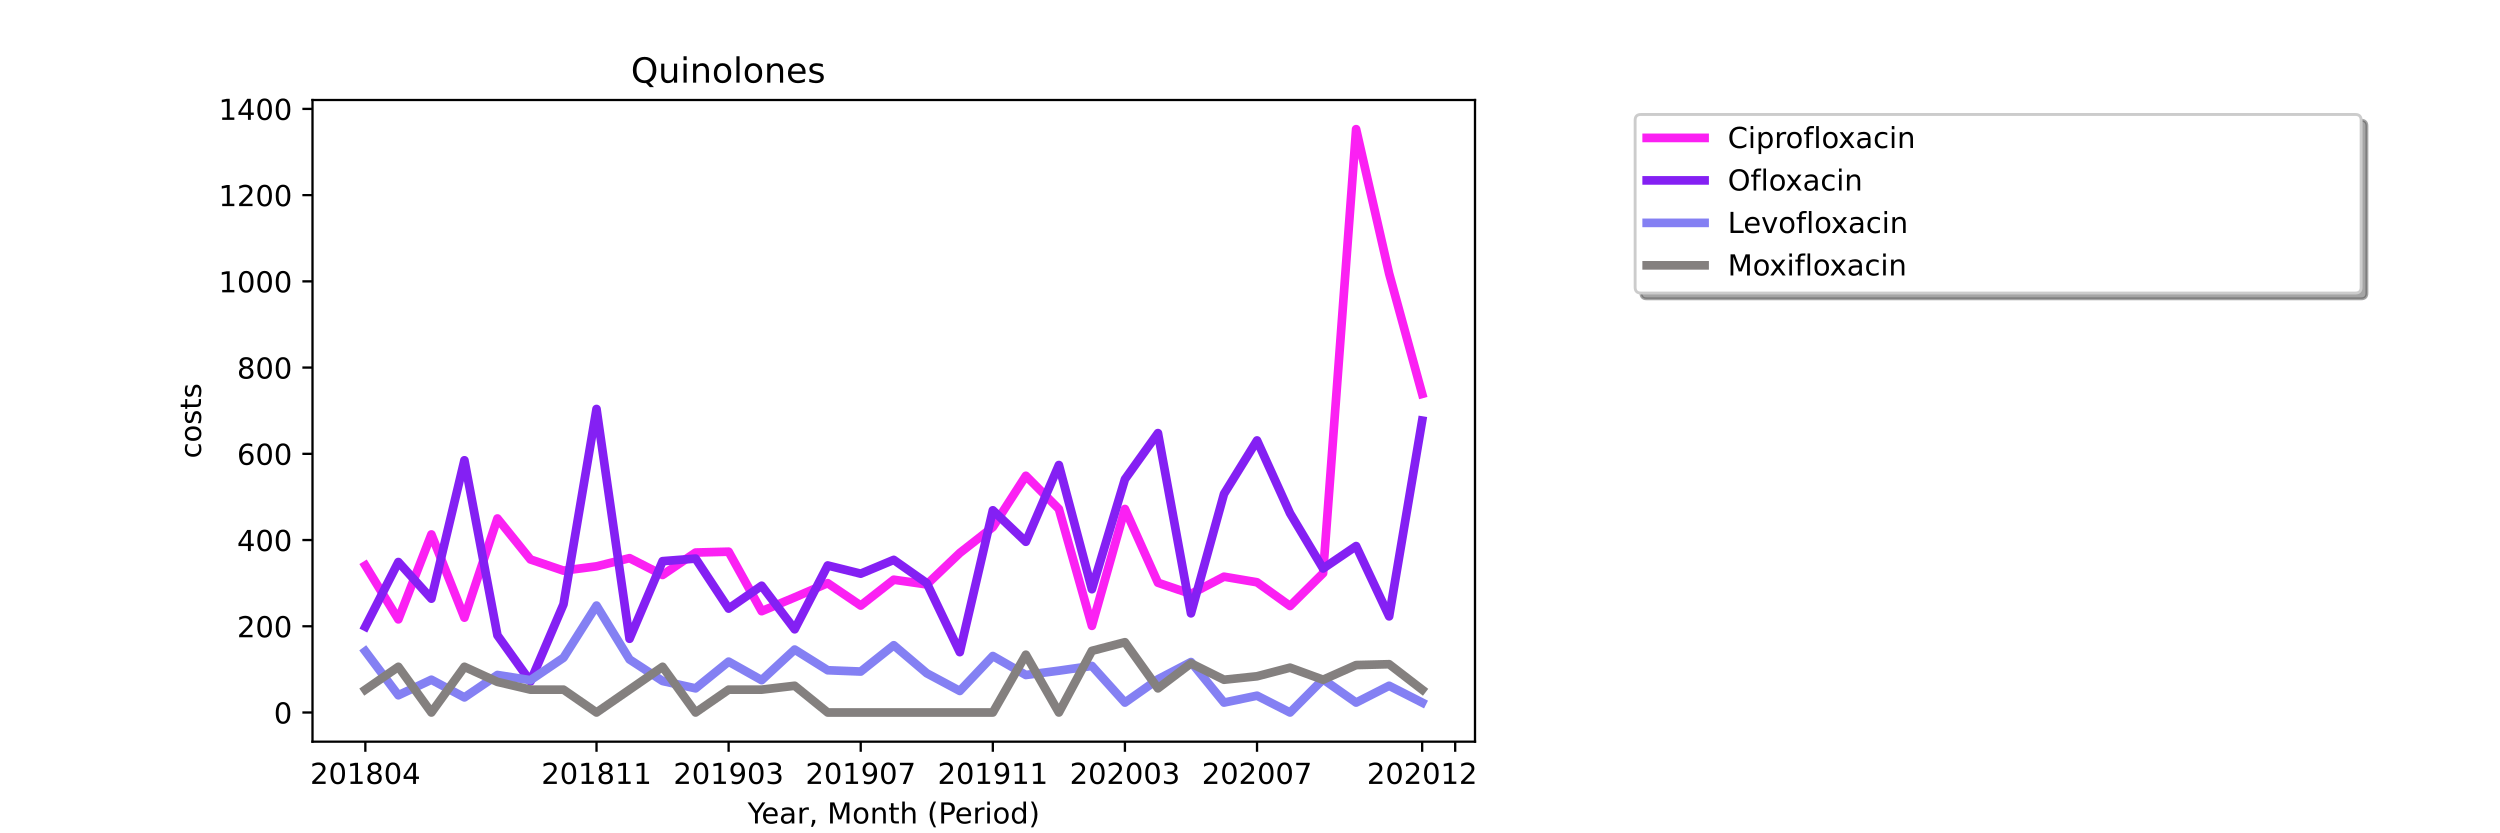 <?xml version="1.0" encoding="utf-8" standalone="no"?>
<!DOCTYPE svg PUBLIC "-//W3C//DTD SVG 1.1//EN"
  "http://www.w3.org/Graphics/SVG/1.1/DTD/svg11.dtd">
<!-- Created with matplotlib (https://matplotlib.org/) -->
<svg height="288pt" version="1.1" viewBox="0 0 864 288" width="864pt" xmlns="http://www.w3.org/2000/svg" xmlns:xlink="http://www.w3.org/1999/xlink">
 <defs>
  <style type="text/css">*{stroke-linecap:butt;stroke-linejoin:round;}</style>
 </defs>
 <g id="figure_1">
  <g id="patch_1">
   <path d="M 0 288 
L 864 288 
L 864 0 
L 0 0 
z
" style="fill:#ffffff;"/>
  </g>
  <g id="axes_1">
   <g id="patch_2">
    <path d="M 108 256.32 
L 509.76 256.32 
L 509.76 34.56 
L 108 34.56 
z
" style="fill:#ffffff;"/>
   </g>
   <g id="matplotlib.axis_1">
    <g id="xtick_1">
     <g id="line2d_1">
      <defs>
       <path d="M 0 0 
L 0 3.5 
" id="m189cd41f2a" style="stroke:#000000;stroke-width:0.8;"/>
      </defs>
      <g>
       <use style="stroke:#000000;stroke-width:0.8;" x="126.262" xlink:href="#m189cd41f2a" y="256.32"/>
      </g>
     </g>
     <g id="text_1">
      <!-- 201804 -->
      <g transform="translate(107.174 270.918)scale(0.1 -0.1)">
       <defs>
        <path d="M 19.188 8.297 
L 53.609 8.297 
L 53.609 0 
L 7.328 0 
L 7.328 8.297 
Q 12.938 14.109 22.625 23.891 
Q 32.328 33.688 34.812 36.531 
Q 39.547 41.844 41.422 45.531 
Q 43.312 49.219 43.312 52.781 
Q 43.312 58.594 39.234 62.25 
Q 35.156 65.922 28.609 65.922 
Q 23.969 65.922 18.812 64.312 
Q 13.672 62.703 7.812 59.422 
L 7.812 69.391 
Q 13.766 71.781 18.938 73 
Q 24.125 74.219 28.422 74.219 
Q 39.75 74.219 46.484 68.547 
Q 53.219 62.891 53.219 53.422 
Q 53.219 48.922 51.531 44.891 
Q 49.859 40.875 45.406 35.406 
Q 44.188 33.984 37.641 27.219 
Q 31.109 20.453 19.188 8.297 
z
" id="DejaVuSans-50"/>
        <path d="M 31.781 66.406 
Q 24.172 66.406 20.328 58.906 
Q 16.5 51.422 16.5 36.375 
Q 16.5 21.391 20.328 13.891 
Q 24.172 6.391 31.781 6.391 
Q 39.453 6.391 43.281 13.891 
Q 47.125 21.391 47.125 36.375 
Q 47.125 51.422 43.281 58.906 
Q 39.453 66.406 31.781 66.406 
z
M 31.781 74.219 
Q 44.047 74.219 50.516 64.516 
Q 56.984 54.828 56.984 36.375 
Q 56.984 17.969 50.516 8.266 
Q 44.047 -1.422 31.781 -1.422 
Q 19.531 -1.422 13.062 8.266 
Q 6.594 17.969 6.594 36.375 
Q 6.594 54.828 13.062 64.516 
Q 19.531 74.219 31.781 74.219 
z
" id="DejaVuSans-48"/>
        <path d="M 12.406 8.297 
L 28.516 8.297 
L 28.516 63.922 
L 10.984 60.406 
L 10.984 69.391 
L 28.422 72.906 
L 38.281 72.906 
L 38.281 8.297 
L 54.391 8.297 
L 54.391 0 
L 12.406 0 
z
" id="DejaVuSans-49"/>
        <path d="M 31.781 34.625 
Q 24.75 34.625 20.719 30.859 
Q 16.703 27.094 16.703 20.516 
Q 16.703 13.922 20.719 10.156 
Q 24.75 6.391 31.781 6.391 
Q 38.812 6.391 42.859 10.172 
Q 46.922 13.969 46.922 20.516 
Q 46.922 27.094 42.891 30.859 
Q 38.875 34.625 31.781 34.625 
z
M 21.922 38.812 
Q 15.578 40.375 12.031 44.719 
Q 8.5 49.078 8.5 55.328 
Q 8.5 64.062 14.719 69.141 
Q 20.953 74.219 31.781 74.219 
Q 42.672 74.219 48.875 69.141 
Q 55.078 64.062 55.078 55.328 
Q 55.078 49.078 51.531 44.719 
Q 48 40.375 41.703 38.812 
Q 48.828 37.156 52.797 32.312 
Q 56.781 27.484 56.781 20.516 
Q 56.781 9.906 50.312 4.234 
Q 43.844 -1.422 31.781 -1.422 
Q 19.734 -1.422 13.25 4.234 
Q 6.781 9.906 6.781 20.516 
Q 6.781 27.484 10.781 32.312 
Q 14.797 37.156 21.922 38.812 
z
M 18.312 54.391 
Q 18.312 48.734 21.844 45.562 
Q 25.391 42.391 31.781 42.391 
Q 38.141 42.391 41.719 45.562 
Q 45.312 48.734 45.312 54.391 
Q 45.312 60.062 41.719 63.234 
Q 38.141 66.406 31.781 66.406 
Q 25.391 66.406 21.844 63.234 
Q 18.312 60.062 18.312 54.391 
z
" id="DejaVuSans-56"/>
        <path d="M 37.797 64.312 
L 12.891 25.391 
L 37.797 25.391 
z
M 35.203 72.906 
L 47.609 72.906 
L 47.609 25.391 
L 58.016 25.391 
L 58.016 17.188 
L 47.609 17.188 
L 47.609 0 
L 37.797 0 
L 37.797 17.188 
L 4.891 17.188 
L 4.891 26.703 
z
" id="DejaVuSans-52"/>
       </defs>
       <use xlink:href="#DejaVuSans-50"/>
       <use x="63.623" xlink:href="#DejaVuSans-48"/>
       <use x="127.246" xlink:href="#DejaVuSans-49"/>
       <use x="190.869" xlink:href="#DejaVuSans-56"/>
       <use x="254.492" xlink:href="#DejaVuSans-48"/>
       <use x="318.115" xlink:href="#DejaVuSans-52"/>
      </g>
     </g>
    </g>
    <g id="xtick_2">
     <g id="line2d_2">
      <g>
       <use style="stroke:#000000;stroke-width:0.8;" x="206.157" xlink:href="#m189cd41f2a" y="256.32"/>
      </g>
     </g>
     <g id="text_2">
      <!-- 201811 -->
      <g transform="translate(187.07 270.918)scale(0.1 -0.1)">
       <use xlink:href="#DejaVuSans-50"/>
       <use x="63.623" xlink:href="#DejaVuSans-48"/>
       <use x="127.246" xlink:href="#DejaVuSans-49"/>
       <use x="190.869" xlink:href="#DejaVuSans-56"/>
       <use x="254.492" xlink:href="#DejaVuSans-49"/>
       <use x="318.115" xlink:href="#DejaVuSans-49"/>
      </g>
     </g>
    </g>
    <g id="xtick_3">
     <g id="line2d_3">
      <g>
       <use style="stroke:#000000;stroke-width:0.8;" x="251.812" xlink:href="#m189cd41f2a" y="256.32"/>
      </g>
     </g>
     <g id="text_3">
      <!-- 201903 -->
      <g transform="translate(232.724 270.918)scale(0.1 -0.1)">
       <defs>
        <path d="M 10.984 1.516 
L 10.984 10.5 
Q 14.703 8.734 18.5 7.812 
Q 22.312 6.891 25.984 6.891 
Q 35.75 6.891 40.891 13.453 
Q 46.047 20.016 46.781 33.406 
Q 43.953 29.203 39.594 26.953 
Q 35.25 24.703 29.984 24.703 
Q 19.047 24.703 12.672 31.312 
Q 6.297 37.938 6.297 49.422 
Q 6.297 60.641 12.938 67.422 
Q 19.578 74.219 30.609 74.219 
Q 43.266 74.219 49.922 64.516 
Q 56.594 54.828 56.594 36.375 
Q 56.594 19.141 48.406 8.859 
Q 40.234 -1.422 26.422 -1.422 
Q 22.703 -1.422 18.891 -0.688 
Q 15.094 0.047 10.984 1.516 
z
M 30.609 32.422 
Q 37.25 32.422 41.125 36.953 
Q 45.016 41.5 45.016 49.422 
Q 45.016 57.281 41.125 61.844 
Q 37.25 66.406 30.609 66.406 
Q 23.969 66.406 20.094 61.844 
Q 16.219 57.281 16.219 49.422 
Q 16.219 41.5 20.094 36.953 
Q 23.969 32.422 30.609 32.422 
z
" id="DejaVuSans-57"/>
        <path d="M 40.578 39.312 
Q 47.656 37.797 51.625 33 
Q 55.609 28.219 55.609 21.188 
Q 55.609 10.406 48.188 4.484 
Q 40.766 -1.422 27.094 -1.422 
Q 22.516 -1.422 17.656 -0.516 
Q 12.797 0.391 7.625 2.203 
L 7.625 11.719 
Q 11.719 9.328 16.594 8.109 
Q 21.484 6.891 26.812 6.891 
Q 36.078 6.891 40.938 10.547 
Q 45.797 14.203 45.797 21.188 
Q 45.797 27.641 41.281 31.266 
Q 36.766 34.906 28.719 34.906 
L 20.219 34.906 
L 20.219 43.016 
L 29.109 43.016 
Q 36.375 43.016 40.234 45.922 
Q 44.094 48.828 44.094 54.297 
Q 44.094 59.906 40.109 62.906 
Q 36.141 65.922 28.719 65.922 
Q 24.656 65.922 20.016 65.031 
Q 15.375 64.156 9.812 62.312 
L 9.812 71.094 
Q 15.438 72.656 20.344 73.438 
Q 25.25 74.219 29.594 74.219 
Q 40.828 74.219 47.359 69.109 
Q 53.906 64.016 53.906 55.328 
Q 53.906 49.266 50.438 45.094 
Q 46.969 40.922 40.578 39.312 
z
" id="DejaVuSans-51"/>
       </defs>
       <use xlink:href="#DejaVuSans-50"/>
       <use x="63.623" xlink:href="#DejaVuSans-48"/>
       <use x="127.246" xlink:href="#DejaVuSans-49"/>
       <use x="190.869" xlink:href="#DejaVuSans-57"/>
       <use x="254.492" xlink:href="#DejaVuSans-48"/>
       <use x="318.115" xlink:href="#DejaVuSans-51"/>
      </g>
     </g>
    </g>
    <g id="xtick_4">
     <g id="line2d_4">
      <g>
       <use style="stroke:#000000;stroke-width:0.8;" x="297.466" xlink:href="#m189cd41f2a" y="256.32"/>
      </g>
     </g>
     <g id="text_4">
      <!-- 201907 -->
      <g transform="translate(278.379 270.918)scale(0.1 -0.1)">
       <defs>
        <path d="M 8.203 72.906 
L 55.078 72.906 
L 55.078 68.703 
L 28.609 0 
L 18.312 0 
L 43.219 64.594 
L 8.203 64.594 
z
" id="DejaVuSans-55"/>
       </defs>
       <use xlink:href="#DejaVuSans-50"/>
       <use x="63.623" xlink:href="#DejaVuSans-48"/>
       <use x="127.246" xlink:href="#DejaVuSans-49"/>
       <use x="190.869" xlink:href="#DejaVuSans-57"/>
       <use x="254.492" xlink:href="#DejaVuSans-48"/>
       <use x="318.115" xlink:href="#DejaVuSans-55"/>
      </g>
     </g>
    </g>
    <g id="xtick_5">
     <g id="line2d_5">
      <g>
       <use style="stroke:#000000;stroke-width:0.8;" x="343.121" xlink:href="#m189cd41f2a" y="256.32"/>
      </g>
     </g>
     <g id="text_5">
      <!-- 201911 -->
      <g transform="translate(324.033 270.918)scale(0.1 -0.1)">
       <use xlink:href="#DejaVuSans-50"/>
       <use x="63.623" xlink:href="#DejaVuSans-48"/>
       <use x="127.246" xlink:href="#DejaVuSans-49"/>
       <use x="190.869" xlink:href="#DejaVuSans-57"/>
       <use x="254.492" xlink:href="#DejaVuSans-49"/>
       <use x="318.115" xlink:href="#DejaVuSans-49"/>
      </g>
     </g>
    </g>
    <g id="xtick_6">
     <g id="line2d_6">
      <g>
       <use style="stroke:#000000;stroke-width:0.8;" x="388.775" xlink:href="#m189cd41f2a" y="256.32"/>
      </g>
     </g>
     <g id="text_6">
      <!-- 202003 -->
      <g transform="translate(369.688 270.918)scale(0.1 -0.1)">
       <use xlink:href="#DejaVuSans-50"/>
       <use x="63.623" xlink:href="#DejaVuSans-48"/>
       <use x="127.246" xlink:href="#DejaVuSans-50"/>
       <use x="190.869" xlink:href="#DejaVuSans-48"/>
       <use x="254.492" xlink:href="#DejaVuSans-48"/>
       <use x="318.115" xlink:href="#DejaVuSans-51"/>
      </g>
     </g>
    </g>
    <g id="xtick_7">
     <g id="line2d_7">
      <g>
       <use style="stroke:#000000;stroke-width:0.8;" x="434.43" xlink:href="#m189cd41f2a" y="256.32"/>
      </g>
     </g>
     <g id="text_7">
      <!-- 202007 -->
      <g transform="translate(415.342 270.918)scale(0.1 -0.1)">
       <use xlink:href="#DejaVuSans-50"/>
       <use x="63.623" xlink:href="#DejaVuSans-48"/>
       <use x="127.246" xlink:href="#DejaVuSans-50"/>
       <use x="190.869" xlink:href="#DejaVuSans-48"/>
       <use x="254.492" xlink:href="#DejaVuSans-48"/>
       <use x="318.115" xlink:href="#DejaVuSans-55"/>
      </g>
     </g>
    </g>
    <g id="xtick_8">
     <g id="line2d_8">
      <g>
       <use style="stroke:#000000;stroke-width:0.8;" x="491.498" xlink:href="#m189cd41f2a" y="256.32"/>
      </g>
     </g>
     <g id="text_8">
      <!-- 202012 -->
      <g transform="translate(472.411 270.918)scale(0.1 -0.1)">
       <use xlink:href="#DejaVuSans-50"/>
       <use x="63.623" xlink:href="#DejaVuSans-48"/>
       <use x="127.246" xlink:href="#DejaVuSans-50"/>
       <use x="190.869" xlink:href="#DejaVuSans-48"/>
       <use x="254.492" xlink:href="#DejaVuSans-49"/>
       <use x="318.115" xlink:href="#DejaVuSans-50"/>
      </g>
     </g>
    </g>
    <g id="xtick_9">
     <g id="line2d_9">
      <g>
       <use style="stroke:#000000;stroke-width:0.8;" x="502.912" xlink:href="#m189cd41f2a" y="256.32"/>
      </g>
     </g>
    </g>
    <g id="text_9">
     <!-- Year, Month (Period) -->
     <g transform="translate(258.364 284.597)scale(0.1 -0.1)">
      <defs>
       <path d="M -0.203 72.906 
L 10.406 72.906 
L 30.609 42.922 
L 50.688 72.906 
L 61.281 72.906 
L 35.5 34.719 
L 35.5 0 
L 25.594 0 
L 25.594 34.719 
z
" id="DejaVuSans-89"/>
       <path d="M 56.203 29.594 
L 56.203 25.203 
L 14.891 25.203 
Q 15.484 15.922 20.484 11.062 
Q 25.484 6.203 34.422 6.203 
Q 39.594 6.203 44.453 7.469 
Q 49.312 8.734 54.109 11.281 
L 54.109 2.781 
Q 49.266 0.734 44.188 -0.344 
Q 39.109 -1.422 33.891 -1.422 
Q 20.797 -1.422 13.156 6.188 
Q 5.516 13.812 5.516 26.812 
Q 5.516 40.234 12.766 48.109 
Q 20.016 56 32.328 56 
Q 43.359 56 49.781 48.891 
Q 56.203 41.797 56.203 29.594 
z
M 47.219 32.234 
Q 47.125 39.594 43.094 43.984 
Q 39.062 48.391 32.422 48.391 
Q 24.906 48.391 20.391 44.141 
Q 15.875 39.891 15.188 32.172 
z
" id="DejaVuSans-101"/>
       <path d="M 34.281 27.484 
Q 23.391 27.484 19.188 25 
Q 14.984 22.516 14.984 16.5 
Q 14.984 11.719 18.141 8.906 
Q 21.297 6.109 26.703 6.109 
Q 34.188 6.109 38.703 11.406 
Q 43.219 16.703 43.219 25.484 
L 43.219 27.484 
z
M 52.203 31.203 
L 52.203 0 
L 43.219 0 
L 43.219 8.297 
Q 40.141 3.328 35.547 0.953 
Q 30.953 -1.422 24.312 -1.422 
Q 15.922 -1.422 10.953 3.297 
Q 6 8.016 6 15.922 
Q 6 25.141 12.172 29.828 
Q 18.359 34.516 30.609 34.516 
L 43.219 34.516 
L 43.219 35.406 
Q 43.219 41.609 39.141 45 
Q 35.062 48.391 27.688 48.391 
Q 23 48.391 18.547 47.266 
Q 14.109 46.141 10.016 43.891 
L 10.016 52.203 
Q 14.938 54.109 19.578 55.047 
Q 24.219 56 28.609 56 
Q 40.484 56 46.344 49.844 
Q 52.203 43.703 52.203 31.203 
z
" id="DejaVuSans-97"/>
       <path d="M 41.109 46.297 
Q 39.594 47.172 37.812 47.578 
Q 36.031 48 33.891 48 
Q 26.266 48 22.188 43.047 
Q 18.109 38.094 18.109 28.812 
L 18.109 0 
L 9.078 0 
L 9.078 54.688 
L 18.109 54.688 
L 18.109 46.188 
Q 20.953 51.172 25.484 53.578 
Q 30.031 56 36.531 56 
Q 37.453 56 38.578 55.875 
Q 39.703 55.766 41.062 55.516 
z
" id="DejaVuSans-114"/>
       <path d="M 11.719 12.406 
L 22.016 12.406 
L 22.016 4 
L 14.016 -11.625 
L 7.719 -11.625 
L 11.719 4 
z
" id="DejaVuSans-44"/>
       <path id="DejaVuSans-32"/>
       <path d="M 9.812 72.906 
L 24.516 72.906 
L 43.109 23.297 
L 61.812 72.906 
L 76.516 72.906 
L 76.516 0 
L 66.891 0 
L 66.891 64.016 
L 48.094 14.016 
L 38.188 14.016 
L 19.391 64.016 
L 19.391 0 
L 9.812 0 
z
" id="DejaVuSans-77"/>
       <path d="M 30.609 48.391 
Q 23.391 48.391 19.188 42.75 
Q 14.984 37.109 14.984 27.297 
Q 14.984 17.484 19.156 11.844 
Q 23.344 6.203 30.609 6.203 
Q 37.797 6.203 41.984 11.859 
Q 46.188 17.531 46.188 27.297 
Q 46.188 37.016 41.984 42.703 
Q 37.797 48.391 30.609 48.391 
z
M 30.609 56 
Q 42.328 56 49.016 48.375 
Q 55.719 40.766 55.719 27.297 
Q 55.719 13.875 49.016 6.219 
Q 42.328 -1.422 30.609 -1.422 
Q 18.844 -1.422 12.172 6.219 
Q 5.516 13.875 5.516 27.297 
Q 5.516 40.766 12.172 48.375 
Q 18.844 56 30.609 56 
z
" id="DejaVuSans-111"/>
       <path d="M 54.891 33.016 
L 54.891 0 
L 45.906 0 
L 45.906 32.719 
Q 45.906 40.484 42.875 44.328 
Q 39.844 48.188 33.797 48.188 
Q 26.516 48.188 22.312 43.547 
Q 18.109 38.922 18.109 30.906 
L 18.109 0 
L 9.078 0 
L 9.078 54.688 
L 18.109 54.688 
L 18.109 46.188 
Q 21.344 51.125 25.703 53.562 
Q 30.078 56 35.797 56 
Q 45.219 56 50.047 50.172 
Q 54.891 44.344 54.891 33.016 
z
" id="DejaVuSans-110"/>
       <path d="M 18.312 70.219 
L 18.312 54.688 
L 36.812 54.688 
L 36.812 47.703 
L 18.312 47.703 
L 18.312 18.016 
Q 18.312 11.328 20.141 9.422 
Q 21.969 7.516 27.594 7.516 
L 36.812 7.516 
L 36.812 0 
L 27.594 0 
Q 17.188 0 13.234 3.875 
Q 9.281 7.766 9.281 18.016 
L 9.281 47.703 
L 2.688 47.703 
L 2.688 54.688 
L 9.281 54.688 
L 9.281 70.219 
z
" id="DejaVuSans-116"/>
       <path d="M 54.891 33.016 
L 54.891 0 
L 45.906 0 
L 45.906 32.719 
Q 45.906 40.484 42.875 44.328 
Q 39.844 48.188 33.797 48.188 
Q 26.516 48.188 22.312 43.547 
Q 18.109 38.922 18.109 30.906 
L 18.109 0 
L 9.078 0 
L 9.078 75.984 
L 18.109 75.984 
L 18.109 46.188 
Q 21.344 51.125 25.703 53.562 
Q 30.078 56 35.797 56 
Q 45.219 56 50.047 50.172 
Q 54.891 44.344 54.891 33.016 
z
" id="DejaVuSans-104"/>
       <path d="M 31 75.875 
Q 24.469 64.656 21.281 53.656 
Q 18.109 42.672 18.109 31.391 
Q 18.109 20.125 21.312 9.062 
Q 24.516 -2 31 -13.188 
L 23.188 -13.188 
Q 15.875 -1.703 12.234 9.375 
Q 8.594 20.453 8.594 31.391 
Q 8.594 42.281 12.203 53.312 
Q 15.828 64.359 23.188 75.875 
z
" id="DejaVuSans-40"/>
       <path d="M 19.672 64.797 
L 19.672 37.406 
L 32.078 37.406 
Q 38.969 37.406 42.719 40.969 
Q 46.484 44.531 46.484 51.125 
Q 46.484 57.672 42.719 61.234 
Q 38.969 64.797 32.078 64.797 
z
M 9.812 72.906 
L 32.078 72.906 
Q 44.344 72.906 50.609 67.359 
Q 56.891 61.812 56.891 51.125 
Q 56.891 40.328 50.609 34.812 
Q 44.344 29.297 32.078 29.297 
L 19.672 29.297 
L 19.672 0 
L 9.812 0 
z
" id="DejaVuSans-80"/>
       <path d="M 9.422 54.688 
L 18.406 54.688 
L 18.406 0 
L 9.422 0 
z
M 9.422 75.984 
L 18.406 75.984 
L 18.406 64.594 
L 9.422 64.594 
z
" id="DejaVuSans-105"/>
       <path d="M 45.406 46.391 
L 45.406 75.984 
L 54.391 75.984 
L 54.391 0 
L 45.406 0 
L 45.406 8.203 
Q 42.578 3.328 38.25 0.953 
Q 33.938 -1.422 27.875 -1.422 
Q 17.969 -1.422 11.734 6.484 
Q 5.516 14.406 5.516 27.297 
Q 5.516 40.188 11.734 48.094 
Q 17.969 56 27.875 56 
Q 33.938 56 38.25 53.625 
Q 42.578 51.266 45.406 46.391 
z
M 14.797 27.297 
Q 14.797 17.391 18.875 11.75 
Q 22.953 6.109 30.078 6.109 
Q 37.203 6.109 41.297 11.75 
Q 45.406 17.391 45.406 27.297 
Q 45.406 37.203 41.297 42.844 
Q 37.203 48.484 30.078 48.484 
Q 22.953 48.484 18.875 42.844 
Q 14.797 37.203 14.797 27.297 
z
" id="DejaVuSans-100"/>
       <path d="M 8.016 75.875 
L 15.828 75.875 
Q 23.141 64.359 26.781 53.312 
Q 30.422 42.281 30.422 31.391 
Q 30.422 20.453 26.781 9.375 
Q 23.141 -1.703 15.828 -13.188 
L 8.016 -13.188 
Q 14.5 -2 17.703 9.062 
Q 20.906 20.125 20.906 31.391 
Q 20.906 42.672 17.703 53.656 
Q 14.5 64.656 8.016 75.875 
z
" id="DejaVuSans-41"/>
      </defs>
      <use xlink:href="#DejaVuSans-89"/>
      <use x="47.834" xlink:href="#DejaVuSans-101"/>
      <use x="109.357" xlink:href="#DejaVuSans-97"/>
      <use x="170.637" xlink:href="#DejaVuSans-114"/>
      <use x="211.75" xlink:href="#DejaVuSans-44"/>
      <use x="243.537" xlink:href="#DejaVuSans-32"/>
      <use x="275.324" xlink:href="#DejaVuSans-77"/>
      <use x="361.604" xlink:href="#DejaVuSans-111"/>
      <use x="422.785" xlink:href="#DejaVuSans-110"/>
      <use x="486.164" xlink:href="#DejaVuSans-116"/>
      <use x="525.373" xlink:href="#DejaVuSans-104"/>
      <use x="588.752" xlink:href="#DejaVuSans-32"/>
      <use x="620.539" xlink:href="#DejaVuSans-40"/>
      <use x="659.553" xlink:href="#DejaVuSans-80"/>
      <use x="716.23" xlink:href="#DejaVuSans-101"/>
      <use x="777.754" xlink:href="#DejaVuSans-114"/>
      <use x="818.867" xlink:href="#DejaVuSans-105"/>
      <use x="846.65" xlink:href="#DejaVuSans-111"/>
      <use x="907.832" xlink:href="#DejaVuSans-100"/>
      <use x="971.309" xlink:href="#DejaVuSans-41"/>
     </g>
    </g>
   </g>
   <g id="matplotlib.axis_2">
    <g id="ytick_1">
     <g id="line2d_10">
      <defs>
       <path d="M 0 0 
L -3.5 0 
" id="ma8b57f522d" style="stroke:#000000;stroke-width:0.8;"/>
      </defs>
      <g>
       <use style="stroke:#000000;stroke-width:0.8;" x="108" xlink:href="#ma8b57f522d" y="246.24"/>
      </g>
     </g>
     <g id="text_10">
      <!-- 0 -->
      <g transform="translate(94.638 250.039)scale(0.1 -0.1)">
       <use xlink:href="#DejaVuSans-48"/>
      </g>
     </g>
    </g>
    <g id="ytick_2">
     <g id="line2d_11">
      <g>
       <use style="stroke:#000000;stroke-width:0.8;" x="108" xlink:href="#ma8b57f522d" y="216.44"/>
      </g>
     </g>
     <g id="text_11">
      <!-- 200 -->
      <g transform="translate(81.912 220.239)scale(0.1 -0.1)">
       <use xlink:href="#DejaVuSans-50"/>
       <use x="63.623" xlink:href="#DejaVuSans-48"/>
       <use x="127.246" xlink:href="#DejaVuSans-48"/>
      </g>
     </g>
    </g>
    <g id="ytick_3">
     <g id="line2d_12">
      <g>
       <use style="stroke:#000000;stroke-width:0.8;" x="108" xlink:href="#ma8b57f522d" y="186.639"/>
      </g>
     </g>
     <g id="text_12">
      <!-- 400 -->
      <g transform="translate(81.912 190.438)scale(0.1 -0.1)">
       <use xlink:href="#DejaVuSans-52"/>
       <use x="63.623" xlink:href="#DejaVuSans-48"/>
       <use x="127.246" xlink:href="#DejaVuSans-48"/>
      </g>
     </g>
    </g>
    <g id="ytick_4">
     <g id="line2d_13">
      <g>
       <use style="stroke:#000000;stroke-width:0.8;" x="108" xlink:href="#ma8b57f522d" y="156.839"/>
      </g>
     </g>
     <g id="text_13">
      <!-- 600 -->
      <g transform="translate(81.912 160.638)scale(0.1 -0.1)">
       <defs>
        <path d="M 33.016 40.375 
Q 26.375 40.375 22.484 35.828 
Q 18.609 31.297 18.609 23.391 
Q 18.609 15.531 22.484 10.953 
Q 26.375 6.391 33.016 6.391 
Q 39.656 6.391 43.531 10.953 
Q 47.406 15.531 47.406 23.391 
Q 47.406 31.297 43.531 35.828 
Q 39.656 40.375 33.016 40.375 
z
M 52.594 71.297 
L 52.594 62.312 
Q 48.875 64.062 45.094 64.984 
Q 41.312 65.922 37.594 65.922 
Q 27.828 65.922 22.672 59.328 
Q 17.531 52.734 16.797 39.406 
Q 19.672 43.656 24.016 45.922 
Q 28.375 48.188 33.594 48.188 
Q 44.578 48.188 50.953 41.516 
Q 57.328 34.859 57.328 23.391 
Q 57.328 12.156 50.688 5.359 
Q 44.047 -1.422 33.016 -1.422 
Q 20.359 -1.422 13.672 8.266 
Q 6.984 17.969 6.984 36.375 
Q 6.984 53.656 15.188 63.938 
Q 23.391 74.219 37.203 74.219 
Q 40.922 74.219 44.703 73.484 
Q 48.484 72.75 52.594 71.297 
z
" id="DejaVuSans-54"/>
       </defs>
       <use xlink:href="#DejaVuSans-54"/>
       <use x="63.623" xlink:href="#DejaVuSans-48"/>
       <use x="127.246" xlink:href="#DejaVuSans-48"/>
      </g>
     </g>
    </g>
    <g id="ytick_5">
     <g id="line2d_14">
      <g>
       <use style="stroke:#000000;stroke-width:0.8;" x="108" xlink:href="#ma8b57f522d" y="127.038"/>
      </g>
     </g>
     <g id="text_14">
      <!-- 800 -->
      <g transform="translate(81.912 130.837)scale(0.1 -0.1)">
       <use xlink:href="#DejaVuSans-56"/>
       <use x="63.623" xlink:href="#DejaVuSans-48"/>
       <use x="127.246" xlink:href="#DejaVuSans-48"/>
      </g>
     </g>
    </g>
    <g id="ytick_6">
     <g id="line2d_15">
      <g>
       <use style="stroke:#000000;stroke-width:0.8;" x="108" xlink:href="#ma8b57f522d" y="97.238"/>
      </g>
     </g>
     <g id="text_15">
      <!-- 1000 -->
      <g transform="translate(75.55 101.037)scale(0.1 -0.1)">
       <use xlink:href="#DejaVuSans-49"/>
       <use x="63.623" xlink:href="#DejaVuSans-48"/>
       <use x="127.246" xlink:href="#DejaVuSans-48"/>
       <use x="190.869" xlink:href="#DejaVuSans-48"/>
      </g>
     </g>
    </g>
    <g id="ytick_7">
     <g id="line2d_16">
      <g>
       <use style="stroke:#000000;stroke-width:0.8;" x="108" xlink:href="#ma8b57f522d" y="67.437"/>
      </g>
     </g>
     <g id="text_16">
      <!-- 1200 -->
      <g transform="translate(75.55 71.237)scale(0.1 -0.1)">
       <use xlink:href="#DejaVuSans-49"/>
       <use x="63.623" xlink:href="#DejaVuSans-50"/>
       <use x="127.246" xlink:href="#DejaVuSans-48"/>
       <use x="190.869" xlink:href="#DejaVuSans-48"/>
      </g>
     </g>
    </g>
    <g id="ytick_8">
     <g id="line2d_17">
      <g>
       <use style="stroke:#000000;stroke-width:0.8;" x="108" xlink:href="#ma8b57f522d" y="37.637"/>
      </g>
     </g>
     <g id="text_17">
      <!-- 1400 -->
      <g transform="translate(75.55 41.436)scale(0.1 -0.1)">
       <use xlink:href="#DejaVuSans-49"/>
       <use x="63.623" xlink:href="#DejaVuSans-52"/>
       <use x="127.246" xlink:href="#DejaVuSans-48"/>
       <use x="190.869" xlink:href="#DejaVuSans-48"/>
      </g>
     </g>
    </g>
    <g id="text_18">
     <!-- costs -->
     <g transform="translate(69.47 158.418)rotate(-90)scale(0.1 -0.1)">
      <defs>
       <path d="M 48.781 52.594 
L 48.781 44.188 
Q 44.969 46.297 41.141 47.344 
Q 37.312 48.391 33.406 48.391 
Q 24.656 48.391 19.812 42.844 
Q 14.984 37.312 14.984 27.297 
Q 14.984 17.281 19.812 11.734 
Q 24.656 6.203 33.406 6.203 
Q 37.312 6.203 41.141 7.25 
Q 44.969 8.297 48.781 10.406 
L 48.781 2.094 
Q 45.016 0.344 40.984 -0.531 
Q 36.969 -1.422 32.422 -1.422 
Q 20.062 -1.422 12.781 6.344 
Q 5.516 14.109 5.516 27.297 
Q 5.516 40.672 12.859 48.328 
Q 20.219 56 33.016 56 
Q 37.156 56 41.109 55.141 
Q 45.062 54.297 48.781 52.594 
z
" id="DejaVuSans-99"/>
       <path d="M 44.281 53.078 
L 44.281 44.578 
Q 40.484 46.531 36.375 47.5 
Q 32.281 48.484 27.875 48.484 
Q 21.188 48.484 17.844 46.438 
Q 14.5 44.391 14.5 40.281 
Q 14.5 37.156 16.891 35.375 
Q 19.281 33.594 26.516 31.984 
L 29.594 31.297 
Q 39.156 29.25 43.188 25.516 
Q 47.219 21.781 47.219 15.094 
Q 47.219 7.469 41.188 3.016 
Q 35.156 -1.422 24.609 -1.422 
Q 20.219 -1.422 15.453 -0.562 
Q 10.688 0.297 5.422 2 
L 5.422 11.281 
Q 10.406 8.688 15.234 7.391 
Q 20.062 6.109 24.812 6.109 
Q 31.156 6.109 34.562 8.281 
Q 37.984 10.453 37.984 14.406 
Q 37.984 18.062 35.516 20.016 
Q 33.062 21.969 24.703 23.781 
L 21.578 24.516 
Q 13.234 26.266 9.516 29.906 
Q 5.812 33.547 5.812 39.891 
Q 5.812 47.609 11.281 51.797 
Q 16.75 56 26.812 56 
Q 31.781 56 36.172 55.266 
Q 40.578 54.547 44.281 53.078 
z
" id="DejaVuSans-115"/>
      </defs>
      <use xlink:href="#DejaVuSans-99"/>
      <use x="54.98" xlink:href="#DejaVuSans-111"/>
      <use x="116.162" xlink:href="#DejaVuSans-115"/>
      <use x="168.262" xlink:href="#DejaVuSans-116"/>
      <use x="207.471" xlink:href="#DejaVuSans-115"/>
     </g>
    </g>
   </g>
   <g id="line2d_18">
    <path clip-path="url(#p4dea473bb7)" d="M 126.262 195.43 
L 137.675 214.056 
L 149.089 184.702 
L 160.503 213.46 
L 171.916 179.189 
L 183.33 193.344 
L 194.744 197.218 
L 206.157 195.728 
L 217.571 192.897 
L 228.985 198.708 
L 240.398 190.96 
L 251.812 190.662 
L 263.225 211.224 
L 274.639 206.456 
L 286.053 201.539 
L 297.466 209.287 
L 308.88 200.347 
L 320.294 201.986 
L 331.707 191.109 
L 343.121 182.169 
L 354.535 164.438 
L 365.948 175.911 
L 377.362 216.291 
L 388.775 175.911 
L 400.189 201.39 
L 411.603 205.264 
L 423.016 199.304 
L 434.43 201.241 
L 445.844 209.436 
L 457.257 198.112 
L 468.671 44.64 
L 480.085 94.556 
L 491.498 136.127 
" style="fill:none;stroke:#fb20f3;stroke-linecap:square;stroke-width:3;"/>
   </g>
   <g id="line2d_19">
    <path clip-path="url(#p4dea473bb7)" d="M 126.262 216.589 
L 137.675 194.238 
L 149.089 206.903 
L 160.503 159.074 
L 171.916 219.569 
L 183.33 235.512 
L 194.744 208.84 
L 206.157 141.342 
L 217.571 220.761 
L 228.985 193.94 
L 240.398 193.046 
L 251.812 210.33 
L 263.225 202.433 
L 274.639 217.483 
L 286.053 195.43 
L 297.466 198.261 
L 308.88 193.493 
L 320.294 201.539 
L 331.707 225.38 
L 343.121 176.358 
L 354.535 187.235 
L 365.948 160.713 
L 377.362 203.625 
L 388.775 165.63 
L 400.189 149.687 
L 411.603 211.969 
L 423.016 170.696 
L 434.43 152.22 
L 445.844 177.401 
L 457.257 196.473 
L 468.671 188.725 
L 480.085 213.013 
L 491.498 145.365 
" style="fill:none;stroke:#8420f3;stroke-linecap:square;stroke-width:3;"/>
   </g>
   <g id="line2d_20">
    <path clip-path="url(#p4dea473bb7)" d="M 126.262 225.082 
L 137.675 240.28 
L 149.089 234.916 
L 160.503 241.025 
L 171.916 233.277 
L 183.33 235.065 
L 194.744 227.317 
L 206.157 209.287 
L 217.571 227.913 
L 228.985 235.363 
L 240.398 237.896 
L 251.812 228.658 
L 263.225 235.065 
L 274.639 224.486 
L 286.053 231.638 
L 297.466 232.085 
L 308.88 222.996 
L 320.294 232.681 
L 331.707 238.79 
L 343.121 226.721 
L 354.535 233.277 
L 365.948 231.787 
L 377.362 230.148 
L 388.775 242.813 
L 400.189 234.767 
L 411.603 228.807 
L 423.016 242.813 
L 434.43 240.429 
L 445.844 246.24 
L 457.257 234.767 
L 468.671 242.813 
L 480.085 237.002 
L 491.498 242.813 
" style="fill:none;stroke:#8480f3;stroke-linecap:square;stroke-width:3;"/>
   </g>
   <g id="line2d_21">
    <path clip-path="url(#p4dea473bb7)" d="M 126.262 238.343 
L 137.675 230.446 
L 149.089 246.24 
L 160.503 230.446 
L 171.916 235.661 
L 183.33 238.343 
L 194.744 238.343 
L 206.157 246.24 
L 217.571 238.343 
L 228.985 230.446 
L 240.398 246.24 
L 251.812 238.343 
L 263.225 238.343 
L 274.639 237.002 
L 286.053 246.24 
L 297.466 246.24 
L 308.88 246.24 
L 320.294 246.24 
L 331.707 246.24 
L 343.121 246.24 
L 354.535 226.274 
L 365.948 246.24 
L 377.362 224.933 
L 388.775 221.953 
L 400.189 237.896 
L 411.603 229.254 
L 423.016 234.916 
L 434.43 233.724 
L 445.844 230.744 
L 457.257 234.916 
L 468.671 229.85 
L 480.085 229.552 
L 491.498 238.343 
" style="fill:none;stroke:#84807f;stroke-linecap:square;stroke-width:3;"/>
   </g>
   <g id="patch_3">
    <path d="M 108 256.32 
L 108 34.56 
" style="fill:none;stroke:#000000;stroke-linecap:square;stroke-linejoin:miter;stroke-width:0.8;"/>
   </g>
   <g id="patch_4">
    <path d="M 509.76 256.32 
L 509.76 34.56 
" style="fill:none;stroke:#000000;stroke-linecap:square;stroke-linejoin:miter;stroke-width:0.8;"/>
   </g>
   <g id="patch_5">
    <path d="M 108 256.32 
L 509.76 256.32 
" style="fill:none;stroke:#000000;stroke-linecap:square;stroke-linejoin:miter;stroke-width:0.8;"/>
   </g>
   <g id="patch_6">
    <path d="M 108 34.56 
L 509.76 34.56 
" style="fill:none;stroke:#000000;stroke-linecap:square;stroke-linejoin:miter;stroke-width:0.8;"/>
   </g>
   <g id="text_19">
    <!-- Quinolones                               -->
    <g transform="translate(218.049 28.56)scale(0.12 -0.12)">
     <defs>
      <path d="M 39.406 66.219 
Q 28.656 66.219 22.328 58.203 
Q 16.016 50.203 16.016 36.375 
Q 16.016 22.609 22.328 14.594 
Q 28.656 6.594 39.406 6.594 
Q 50.141 6.594 56.422 14.594 
Q 62.703 22.609 62.703 36.375 
Q 62.703 50.203 56.422 58.203 
Q 50.141 66.219 39.406 66.219 
z
M 53.219 1.312 
L 66.219 -12.891 
L 54.297 -12.891 
L 43.5 -1.219 
Q 41.891 -1.312 41.031 -1.359 
Q 40.188 -1.422 39.406 -1.422 
Q 24.031 -1.422 14.812 8.859 
Q 5.609 19.141 5.609 36.375 
Q 5.609 53.656 14.812 63.938 
Q 24.031 74.219 39.406 74.219 
Q 54.734 74.219 63.906 63.938 
Q 73.094 53.656 73.094 36.375 
Q 73.094 23.688 67.984 14.641 
Q 62.891 5.609 53.219 1.312 
z
" id="DejaVuSans-81"/>
      <path d="M 8.5 21.578 
L 8.5 54.688 
L 17.484 54.688 
L 17.484 21.922 
Q 17.484 14.156 20.5 10.266 
Q 23.531 6.391 29.594 6.391 
Q 36.859 6.391 41.078 11.031 
Q 45.312 15.672 45.312 23.688 
L 45.312 54.688 
L 54.297 54.688 
L 54.297 0 
L 45.312 0 
L 45.312 8.406 
Q 42.047 3.422 37.719 1 
Q 33.406 -1.422 27.688 -1.422 
Q 18.266 -1.422 13.375 4.438 
Q 8.5 10.297 8.5 21.578 
z
M 31.109 56 
z
" id="DejaVuSans-117"/>
      <path d="M 9.422 75.984 
L 18.406 75.984 
L 18.406 0 
L 9.422 0 
z
" id="DejaVuSans-108"/>
     </defs>
     <use xlink:href="#DejaVuSans-81"/>
     <use x="78.711" xlink:href="#DejaVuSans-117"/>
     <use x="142.09" xlink:href="#DejaVuSans-105"/>
     <use x="169.873" xlink:href="#DejaVuSans-110"/>
     <use x="233.252" xlink:href="#DejaVuSans-111"/>
     <use x="294.434" xlink:href="#DejaVuSans-108"/>
     <use x="322.217" xlink:href="#DejaVuSans-111"/>
     <use x="383.398" xlink:href="#DejaVuSans-110"/>
     <use x="446.777" xlink:href="#DejaVuSans-101"/>
     <use x="508.301" xlink:href="#DejaVuSans-115"/>
     <use x="560.4" xlink:href="#DejaVuSans-32"/>
     <use x="592.188" xlink:href="#DejaVuSans-32"/>
     <use x="623.975" xlink:href="#DejaVuSans-32"/>
     <use x="655.762" xlink:href="#DejaVuSans-32"/>
     <use x="687.549" xlink:href="#DejaVuSans-32"/>
     <use x="719.336" xlink:href="#DejaVuSans-32"/>
     <use x="751.123" xlink:href="#DejaVuSans-32"/>
     <use x="782.91" xlink:href="#DejaVuSans-32"/>
     <use x="814.697" xlink:href="#DejaVuSans-32"/>
     <use x="846.484" xlink:href="#DejaVuSans-32"/>
     <use x="878.271" xlink:href="#DejaVuSans-32"/>
     <use x="910.059" xlink:href="#DejaVuSans-32"/>
     <use x="941.846" xlink:href="#DejaVuSans-32"/>
     <use x="973.633" xlink:href="#DejaVuSans-32"/>
     <use x="1005.42" xlink:href="#DejaVuSans-32"/>
     <use x="1037.207" xlink:href="#DejaVuSans-32"/>
     <use x="1068.994" xlink:href="#DejaVuSans-32"/>
     <use x="1100.781" xlink:href="#DejaVuSans-32"/>
     <use x="1132.568" xlink:href="#DejaVuSans-32"/>
     <use x="1164.355" xlink:href="#DejaVuSans-32"/>
     <use x="1196.143" xlink:href="#DejaVuSans-32"/>
     <use x="1227.93" xlink:href="#DejaVuSans-32"/>
     <use x="1259.717" xlink:href="#DejaVuSans-32"/>
     <use x="1291.504" xlink:href="#DejaVuSans-32"/>
     <use x="1323.291" xlink:href="#DejaVuSans-32"/>
     <use x="1355.078" xlink:href="#DejaVuSans-32"/>
     <use x="1386.865" xlink:href="#DejaVuSans-32"/>
     <use x="1418.652" xlink:href="#DejaVuSans-32"/>
     <use x="1450.439" xlink:href="#DejaVuSans-32"/>
     <use x="1482.227" xlink:href="#DejaVuSans-32"/>
    </g>
   </g>
   <g id="legend_1">
    <g id="patch_7">
     <path d="M 569.1 103.272 
L 816.004 103.272 
Q 818.004 103.272 818.004 101.272 
L 818.004 43.56 
Q 818.004 41.56 816.004 41.56 
L 569.1 41.56 
Q 567.1 41.56 567.1 43.56 
L 567.1 101.272 
Q 567.1 103.272 569.1 103.272 
z
" style="fill:#4c4c4c;opacity:0.5;stroke:#4c4c4c;stroke-linejoin:miter;"/>
    </g>
    <g id="patch_8">
     <path d="M 567.1 101.272 
L 814.004 101.272 
Q 816.004 101.272 816.004 99.272 
L 816.004 41.56 
Q 816.004 39.56 814.004 39.56 
L 567.1 39.56 
Q 565.1 39.56 565.1 41.56 
L 565.1 99.272 
Q 565.1 101.272 567.1 101.272 
z
" style="fill:#ffffff;stroke:#cccccc;stroke-linejoin:miter;"/>
    </g>
    <g id="line2d_22">
     <path d="M 569.1 47.658 
L 589.1 47.658 
" style="fill:none;stroke:#fb20f3;stroke-linecap:square;stroke-width:3;"/>
    </g>
    <g id="line2d_23"/>
    <g id="text_20">
     <!-- Ciprofloxacin                                                -->
     <g transform="translate(597.1 51.158)scale(0.1 -0.1)">
      <defs>
       <path d="M 64.406 67.281 
L 64.406 56.891 
Q 59.422 61.531 53.781 63.812 
Q 48.141 66.109 41.797 66.109 
Q 29.297 66.109 22.656 58.469 
Q 16.016 50.828 16.016 36.375 
Q 16.016 21.969 22.656 14.328 
Q 29.297 6.688 41.797 6.688 
Q 48.141 6.688 53.781 8.984 
Q 59.422 11.281 64.406 15.922 
L 64.406 5.609 
Q 59.234 2.094 53.438 0.328 
Q 47.656 -1.422 41.219 -1.422 
Q 24.656 -1.422 15.125 8.703 
Q 5.609 18.844 5.609 36.375 
Q 5.609 53.953 15.125 64.078 
Q 24.656 74.219 41.219 74.219 
Q 47.75 74.219 53.531 72.484 
Q 59.328 70.75 64.406 67.281 
z
" id="DejaVuSans-67"/>
       <path d="M 18.109 8.203 
L 18.109 -20.797 
L 9.078 -20.797 
L 9.078 54.688 
L 18.109 54.688 
L 18.109 46.391 
Q 20.953 51.266 25.266 53.625 
Q 29.594 56 35.594 56 
Q 45.562 56 51.781 48.094 
Q 58.016 40.188 58.016 27.297 
Q 58.016 14.406 51.781 6.484 
Q 45.562 -1.422 35.594 -1.422 
Q 29.594 -1.422 25.266 0.953 
Q 20.953 3.328 18.109 8.203 
z
M 48.688 27.297 
Q 48.688 37.203 44.609 42.844 
Q 40.531 48.484 33.406 48.484 
Q 26.266 48.484 22.188 42.844 
Q 18.109 37.203 18.109 27.297 
Q 18.109 17.391 22.188 11.75 
Q 26.266 6.109 33.406 6.109 
Q 40.531 6.109 44.609 11.75 
Q 48.688 17.391 48.688 27.297 
z
" id="DejaVuSans-112"/>
       <path d="M 37.109 75.984 
L 37.109 68.5 
L 28.516 68.5 
Q 23.688 68.5 21.797 66.547 
Q 19.922 64.594 19.922 59.516 
L 19.922 54.688 
L 34.719 54.688 
L 34.719 47.703 
L 19.922 47.703 
L 19.922 0 
L 10.891 0 
L 10.891 47.703 
L 2.297 47.703 
L 2.297 54.688 
L 10.891 54.688 
L 10.891 58.5 
Q 10.891 67.625 15.141 71.797 
Q 19.391 75.984 28.609 75.984 
z
" id="DejaVuSans-102"/>
       <path d="M 54.891 54.688 
L 35.109 28.078 
L 55.906 0 
L 45.312 0 
L 29.391 21.484 
L 13.484 0 
L 2.875 0 
L 24.125 28.609 
L 4.688 54.688 
L 15.281 54.688 
L 29.781 35.203 
L 44.281 54.688 
z
" id="DejaVuSans-120"/>
      </defs>
      <use xlink:href="#DejaVuSans-67"/>
      <use x="69.824" xlink:href="#DejaVuSans-105"/>
      <use x="97.607" xlink:href="#DejaVuSans-112"/>
      <use x="161.084" xlink:href="#DejaVuSans-114"/>
      <use x="199.947" xlink:href="#DejaVuSans-111"/>
      <use x="261.129" xlink:href="#DejaVuSans-102"/>
      <use x="296.334" xlink:href="#DejaVuSans-108"/>
      <use x="324.117" xlink:href="#DejaVuSans-111"/>
      <use x="382.174" xlink:href="#DejaVuSans-120"/>
      <use x="441.354" xlink:href="#DejaVuSans-97"/>
      <use x="502.633" xlink:href="#DejaVuSans-99"/>
      <use x="557.613" xlink:href="#DejaVuSans-105"/>
      <use x="585.396" xlink:href="#DejaVuSans-110"/>
      <use x="648.775" xlink:href="#DejaVuSans-32"/>
      <use x="680.562" xlink:href="#DejaVuSans-32"/>
      <use x="712.35" xlink:href="#DejaVuSans-32"/>
      <use x="744.137" xlink:href="#DejaVuSans-32"/>
      <use x="775.924" xlink:href="#DejaVuSans-32"/>
      <use x="807.711" xlink:href="#DejaVuSans-32"/>
      <use x="839.498" xlink:href="#DejaVuSans-32"/>
      <use x="871.285" xlink:href="#DejaVuSans-32"/>
      <use x="903.072" xlink:href="#DejaVuSans-32"/>
      <use x="934.859" xlink:href="#DejaVuSans-32"/>
      <use x="966.646" xlink:href="#DejaVuSans-32"/>
      <use x="998.434" xlink:href="#DejaVuSans-32"/>
      <use x="1030.221" xlink:href="#DejaVuSans-32"/>
      <use x="1062.008" xlink:href="#DejaVuSans-32"/>
      <use x="1093.795" xlink:href="#DejaVuSans-32"/>
      <use x="1125.582" xlink:href="#DejaVuSans-32"/>
      <use x="1157.369" xlink:href="#DejaVuSans-32"/>
      <use x="1189.156" xlink:href="#DejaVuSans-32"/>
      <use x="1220.943" xlink:href="#DejaVuSans-32"/>
      <use x="1252.73" xlink:href="#DejaVuSans-32"/>
      <use x="1284.518" xlink:href="#DejaVuSans-32"/>
      <use x="1316.305" xlink:href="#DejaVuSans-32"/>
      <use x="1348.092" xlink:href="#DejaVuSans-32"/>
      <use x="1379.879" xlink:href="#DejaVuSans-32"/>
      <use x="1411.666" xlink:href="#DejaVuSans-32"/>
      <use x="1443.453" xlink:href="#DejaVuSans-32"/>
      <use x="1475.24" xlink:href="#DejaVuSans-32"/>
      <use x="1507.027" xlink:href="#DejaVuSans-32"/>
      <use x="1538.814" xlink:href="#DejaVuSans-32"/>
      <use x="1570.602" xlink:href="#DejaVuSans-32"/>
      <use x="1602.389" xlink:href="#DejaVuSans-32"/>
      <use x="1634.176" xlink:href="#DejaVuSans-32"/>
      <use x="1665.963" xlink:href="#DejaVuSans-32"/>
      <use x="1697.75" xlink:href="#DejaVuSans-32"/>
      <use x="1729.537" xlink:href="#DejaVuSans-32"/>
      <use x="1761.324" xlink:href="#DejaVuSans-32"/>
      <use x="1793.111" xlink:href="#DejaVuSans-32"/>
      <use x="1824.898" xlink:href="#DejaVuSans-32"/>
      <use x="1856.686" xlink:href="#DejaVuSans-32"/>
      <use x="1888.473" xlink:href="#DejaVuSans-32"/>
      <use x="1920.26" xlink:href="#DejaVuSans-32"/>
      <use x="1952.047" xlink:href="#DejaVuSans-32"/>
      <use x="1983.834" xlink:href="#DejaVuSans-32"/>
      <use x="2015.621" xlink:href="#DejaVuSans-32"/>
      <use x="2047.408" xlink:href="#DejaVuSans-32"/>
      <use x="2079.195" xlink:href="#DejaVuSans-32"/>
      <use x="2110.982" xlink:href="#DejaVuSans-32"/>
     </g>
    </g>
    <g id="line2d_24">
     <path d="M 569.1 62.337 
L 589.1 62.337 
" style="fill:none;stroke:#8420f3;stroke-linecap:square;stroke-width:3;"/>
    </g>
    <g id="line2d_25"/>
    <g id="text_21">
     <!-- Ofloxacin                                                    -->
     <g transform="translate(597.1 65.837)scale(0.1 -0.1)">
      <defs>
       <path d="M 39.406 66.219 
Q 28.656 66.219 22.328 58.203 
Q 16.016 50.203 16.016 36.375 
Q 16.016 22.609 22.328 14.594 
Q 28.656 6.594 39.406 6.594 
Q 50.141 6.594 56.422 14.594 
Q 62.703 22.609 62.703 36.375 
Q 62.703 50.203 56.422 58.203 
Q 50.141 66.219 39.406 66.219 
z
M 39.406 74.219 
Q 54.734 74.219 63.906 63.938 
Q 73.094 53.656 73.094 36.375 
Q 73.094 19.141 63.906 8.859 
Q 54.734 -1.422 39.406 -1.422 
Q 24.031 -1.422 14.812 8.828 
Q 5.609 19.094 5.609 36.375 
Q 5.609 53.656 14.812 63.938 
Q 24.031 74.219 39.406 74.219 
z
" id="DejaVuSans-79"/>
      </defs>
      <use xlink:href="#DejaVuSans-79"/>
      <use x="78.711" xlink:href="#DejaVuSans-102"/>
      <use x="113.916" xlink:href="#DejaVuSans-108"/>
      <use x="141.699" xlink:href="#DejaVuSans-111"/>
      <use x="199.756" xlink:href="#DejaVuSans-120"/>
      <use x="258.936" xlink:href="#DejaVuSans-97"/>
      <use x="320.215" xlink:href="#DejaVuSans-99"/>
      <use x="375.195" xlink:href="#DejaVuSans-105"/>
      <use x="402.979" xlink:href="#DejaVuSans-110"/>
      <use x="466.357" xlink:href="#DejaVuSans-32"/>
      <use x="498.145" xlink:href="#DejaVuSans-32"/>
      <use x="529.932" xlink:href="#DejaVuSans-32"/>
      <use x="561.719" xlink:href="#DejaVuSans-32"/>
      <use x="593.506" xlink:href="#DejaVuSans-32"/>
      <use x="625.293" xlink:href="#DejaVuSans-32"/>
      <use x="657.08" xlink:href="#DejaVuSans-32"/>
      <use x="688.867" xlink:href="#DejaVuSans-32"/>
      <use x="720.654" xlink:href="#DejaVuSans-32"/>
      <use x="752.441" xlink:href="#DejaVuSans-32"/>
      <use x="784.229" xlink:href="#DejaVuSans-32"/>
      <use x="816.016" xlink:href="#DejaVuSans-32"/>
      <use x="847.803" xlink:href="#DejaVuSans-32"/>
      <use x="879.59" xlink:href="#DejaVuSans-32"/>
      <use x="911.377" xlink:href="#DejaVuSans-32"/>
      <use x="943.164" xlink:href="#DejaVuSans-32"/>
      <use x="974.951" xlink:href="#DejaVuSans-32"/>
      <use x="1006.738" xlink:href="#DejaVuSans-32"/>
      <use x="1038.525" xlink:href="#DejaVuSans-32"/>
      <use x="1070.312" xlink:href="#DejaVuSans-32"/>
      <use x="1102.1" xlink:href="#DejaVuSans-32"/>
      <use x="1133.887" xlink:href="#DejaVuSans-32"/>
      <use x="1165.674" xlink:href="#DejaVuSans-32"/>
      <use x="1197.461" xlink:href="#DejaVuSans-32"/>
      <use x="1229.248" xlink:href="#DejaVuSans-32"/>
      <use x="1261.035" xlink:href="#DejaVuSans-32"/>
      <use x="1292.822" xlink:href="#DejaVuSans-32"/>
      <use x="1324.609" xlink:href="#DejaVuSans-32"/>
      <use x="1356.396" xlink:href="#DejaVuSans-32"/>
      <use x="1388.184" xlink:href="#DejaVuSans-32"/>
      <use x="1419.971" xlink:href="#DejaVuSans-32"/>
      <use x="1451.758" xlink:href="#DejaVuSans-32"/>
      <use x="1483.545" xlink:href="#DejaVuSans-32"/>
      <use x="1515.332" xlink:href="#DejaVuSans-32"/>
      <use x="1547.119" xlink:href="#DejaVuSans-32"/>
      <use x="1578.906" xlink:href="#DejaVuSans-32"/>
      <use x="1610.693" xlink:href="#DejaVuSans-32"/>
      <use x="1642.48" xlink:href="#DejaVuSans-32"/>
      <use x="1674.268" xlink:href="#DejaVuSans-32"/>
      <use x="1706.055" xlink:href="#DejaVuSans-32"/>
      <use x="1737.842" xlink:href="#DejaVuSans-32"/>
      <use x="1769.629" xlink:href="#DejaVuSans-32"/>
      <use x="1801.416" xlink:href="#DejaVuSans-32"/>
      <use x="1833.203" xlink:href="#DejaVuSans-32"/>
      <use x="1864.99" xlink:href="#DejaVuSans-32"/>
      <use x="1896.777" xlink:href="#DejaVuSans-32"/>
      <use x="1928.564" xlink:href="#DejaVuSans-32"/>
      <use x="1960.352" xlink:href="#DejaVuSans-32"/>
      <use x="1992.139" xlink:href="#DejaVuSans-32"/>
      <use x="2023.926" xlink:href="#DejaVuSans-32"/>
      <use x="2055.713" xlink:href="#DejaVuSans-32"/>
     </g>
    </g>
    <g id="line2d_26">
     <path d="M 569.1 77.015 
L 589.1 77.015 
" style="fill:none;stroke:#8480f3;stroke-linecap:square;stroke-width:3;"/>
    </g>
    <g id="line2d_27"/>
    <g id="text_22">
     <!-- Levofloxacin                                                 -->
     <g transform="translate(597.1 80.515)scale(0.1 -0.1)">
      <defs>
       <path d="M 9.812 72.906 
L 19.672 72.906 
L 19.672 8.297 
L 55.172 8.297 
L 55.172 0 
L 9.812 0 
z
" id="DejaVuSans-76"/>
       <path d="M 2.984 54.688 
L 12.5 54.688 
L 29.594 8.797 
L 46.688 54.688 
L 56.203 54.688 
L 35.688 0 
L 23.484 0 
z
" id="DejaVuSans-118"/>
      </defs>
      <use xlink:href="#DejaVuSans-76"/>
      <use x="53.963" xlink:href="#DejaVuSans-101"/>
      <use x="115.486" xlink:href="#DejaVuSans-118"/>
      <use x="174.666" xlink:href="#DejaVuSans-111"/>
      <use x="235.848" xlink:href="#DejaVuSans-102"/>
      <use x="271.053" xlink:href="#DejaVuSans-108"/>
      <use x="298.836" xlink:href="#DejaVuSans-111"/>
      <use x="356.893" xlink:href="#DejaVuSans-120"/>
      <use x="416.072" xlink:href="#DejaVuSans-97"/>
      <use x="477.352" xlink:href="#DejaVuSans-99"/>
      <use x="532.332" xlink:href="#DejaVuSans-105"/>
      <use x="560.115" xlink:href="#DejaVuSans-110"/>
      <use x="623.494" xlink:href="#DejaVuSans-32"/>
      <use x="655.281" xlink:href="#DejaVuSans-32"/>
      <use x="687.068" xlink:href="#DejaVuSans-32"/>
      <use x="718.855" xlink:href="#DejaVuSans-32"/>
      <use x="750.643" xlink:href="#DejaVuSans-32"/>
      <use x="782.43" xlink:href="#DejaVuSans-32"/>
      <use x="814.217" xlink:href="#DejaVuSans-32"/>
      <use x="846.004" xlink:href="#DejaVuSans-32"/>
      <use x="877.791" xlink:href="#DejaVuSans-32"/>
      <use x="909.578" xlink:href="#DejaVuSans-32"/>
      <use x="941.365" xlink:href="#DejaVuSans-32"/>
      <use x="973.152" xlink:href="#DejaVuSans-32"/>
      <use x="1004.939" xlink:href="#DejaVuSans-32"/>
      <use x="1036.727" xlink:href="#DejaVuSans-32"/>
      <use x="1068.514" xlink:href="#DejaVuSans-32"/>
      <use x="1100.301" xlink:href="#DejaVuSans-32"/>
      <use x="1132.088" xlink:href="#DejaVuSans-32"/>
      <use x="1163.875" xlink:href="#DejaVuSans-32"/>
      <use x="1195.662" xlink:href="#DejaVuSans-32"/>
      <use x="1227.449" xlink:href="#DejaVuSans-32"/>
      <use x="1259.236" xlink:href="#DejaVuSans-32"/>
      <use x="1291.023" xlink:href="#DejaVuSans-32"/>
      <use x="1322.811" xlink:href="#DejaVuSans-32"/>
      <use x="1354.598" xlink:href="#DejaVuSans-32"/>
      <use x="1386.385" xlink:href="#DejaVuSans-32"/>
      <use x="1418.172" xlink:href="#DejaVuSans-32"/>
      <use x="1449.959" xlink:href="#DejaVuSans-32"/>
      <use x="1481.746" xlink:href="#DejaVuSans-32"/>
      <use x="1513.533" xlink:href="#DejaVuSans-32"/>
      <use x="1545.32" xlink:href="#DejaVuSans-32"/>
      <use x="1577.107" xlink:href="#DejaVuSans-32"/>
      <use x="1608.895" xlink:href="#DejaVuSans-32"/>
      <use x="1640.682" xlink:href="#DejaVuSans-32"/>
      <use x="1672.469" xlink:href="#DejaVuSans-32"/>
      <use x="1704.256" xlink:href="#DejaVuSans-32"/>
      <use x="1736.043" xlink:href="#DejaVuSans-32"/>
      <use x="1767.83" xlink:href="#DejaVuSans-32"/>
      <use x="1799.617" xlink:href="#DejaVuSans-32"/>
      <use x="1831.404" xlink:href="#DejaVuSans-32"/>
      <use x="1863.191" xlink:href="#DejaVuSans-32"/>
      <use x="1894.979" xlink:href="#DejaVuSans-32"/>
      <use x="1926.766" xlink:href="#DejaVuSans-32"/>
      <use x="1958.553" xlink:href="#DejaVuSans-32"/>
      <use x="1990.34" xlink:href="#DejaVuSans-32"/>
      <use x="2022.127" xlink:href="#DejaVuSans-32"/>
      <use x="2053.914" xlink:href="#DejaVuSans-32"/>
      <use x="2085.701" xlink:href="#DejaVuSans-32"/>
      <use x="2117.488" xlink:href="#DejaVuSans-32"/>
     </g>
    </g>
    <g id="line2d_28">
     <path d="M 569.1 91.693 
L 589.1 91.693 
" style="fill:none;stroke:#84807f;stroke-linecap:square;stroke-width:3;"/>
    </g>
    <g id="line2d_29"/>
    <g id="text_23">
     <!-- Moxifloxacin                                                 -->
     <g transform="translate(597.1 95.193)scale(0.1 -0.1)">
      <use xlink:href="#DejaVuSans-77"/>
      <use x="86.279" xlink:href="#DejaVuSans-111"/>
      <use x="144.336" xlink:href="#DejaVuSans-120"/>
      <use x="203.516" xlink:href="#DejaVuSans-105"/>
      <use x="231.299" xlink:href="#DejaVuSans-102"/>
      <use x="266.504" xlink:href="#DejaVuSans-108"/>
      <use x="294.287" xlink:href="#DejaVuSans-111"/>
      <use x="352.344" xlink:href="#DejaVuSans-120"/>
      <use x="411.523" xlink:href="#DejaVuSans-97"/>
      <use x="472.803" xlink:href="#DejaVuSans-99"/>
      <use x="527.783" xlink:href="#DejaVuSans-105"/>
      <use x="555.566" xlink:href="#DejaVuSans-110"/>
      <use x="618.945" xlink:href="#DejaVuSans-32"/>
      <use x="650.732" xlink:href="#DejaVuSans-32"/>
      <use x="682.52" xlink:href="#DejaVuSans-32"/>
      <use x="714.307" xlink:href="#DejaVuSans-32"/>
      <use x="746.094" xlink:href="#DejaVuSans-32"/>
      <use x="777.881" xlink:href="#DejaVuSans-32"/>
      <use x="809.668" xlink:href="#DejaVuSans-32"/>
      <use x="841.455" xlink:href="#DejaVuSans-32"/>
      <use x="873.242" xlink:href="#DejaVuSans-32"/>
      <use x="905.029" xlink:href="#DejaVuSans-32"/>
      <use x="936.816" xlink:href="#DejaVuSans-32"/>
      <use x="968.604" xlink:href="#DejaVuSans-32"/>
      <use x="1000.391" xlink:href="#DejaVuSans-32"/>
      <use x="1032.178" xlink:href="#DejaVuSans-32"/>
      <use x="1063.965" xlink:href="#DejaVuSans-32"/>
      <use x="1095.752" xlink:href="#DejaVuSans-32"/>
      <use x="1127.539" xlink:href="#DejaVuSans-32"/>
      <use x="1159.326" xlink:href="#DejaVuSans-32"/>
      <use x="1191.113" xlink:href="#DejaVuSans-32"/>
      <use x="1222.9" xlink:href="#DejaVuSans-32"/>
      <use x="1254.688" xlink:href="#DejaVuSans-32"/>
      <use x="1286.475" xlink:href="#DejaVuSans-32"/>
      <use x="1318.262" xlink:href="#DejaVuSans-32"/>
      <use x="1350.049" xlink:href="#DejaVuSans-32"/>
      <use x="1381.836" xlink:href="#DejaVuSans-32"/>
      <use x="1413.623" xlink:href="#DejaVuSans-32"/>
      <use x="1445.41" xlink:href="#DejaVuSans-32"/>
      <use x="1477.197" xlink:href="#DejaVuSans-32"/>
      <use x="1508.984" xlink:href="#DejaVuSans-32"/>
      <use x="1540.771" xlink:href="#DejaVuSans-32"/>
      <use x="1572.559" xlink:href="#DejaVuSans-32"/>
      <use x="1604.346" xlink:href="#DejaVuSans-32"/>
      <use x="1636.133" xlink:href="#DejaVuSans-32"/>
      <use x="1667.92" xlink:href="#DejaVuSans-32"/>
      <use x="1699.707" xlink:href="#DejaVuSans-32"/>
      <use x="1731.494" xlink:href="#DejaVuSans-32"/>
      <use x="1763.281" xlink:href="#DejaVuSans-32"/>
      <use x="1795.068" xlink:href="#DejaVuSans-32"/>
      <use x="1826.855" xlink:href="#DejaVuSans-32"/>
      <use x="1858.643" xlink:href="#DejaVuSans-32"/>
      <use x="1890.43" xlink:href="#DejaVuSans-32"/>
      <use x="1922.217" xlink:href="#DejaVuSans-32"/>
      <use x="1954.004" xlink:href="#DejaVuSans-32"/>
      <use x="1985.791" xlink:href="#DejaVuSans-32"/>
      <use x="2017.578" xlink:href="#DejaVuSans-32"/>
      <use x="2049.365" xlink:href="#DejaVuSans-32"/>
      <use x="2081.152" xlink:href="#DejaVuSans-32"/>
      <use x="2112.939" xlink:href="#DejaVuSans-32"/>
     </g>
    </g>
   </g>
  </g>
 </g>
 <defs>
  <clipPath id="p4dea473bb7">
   <rect height="221.76" width="401.76" x="108" y="34.56"/>
  </clipPath>
 </defs>
</svg>
